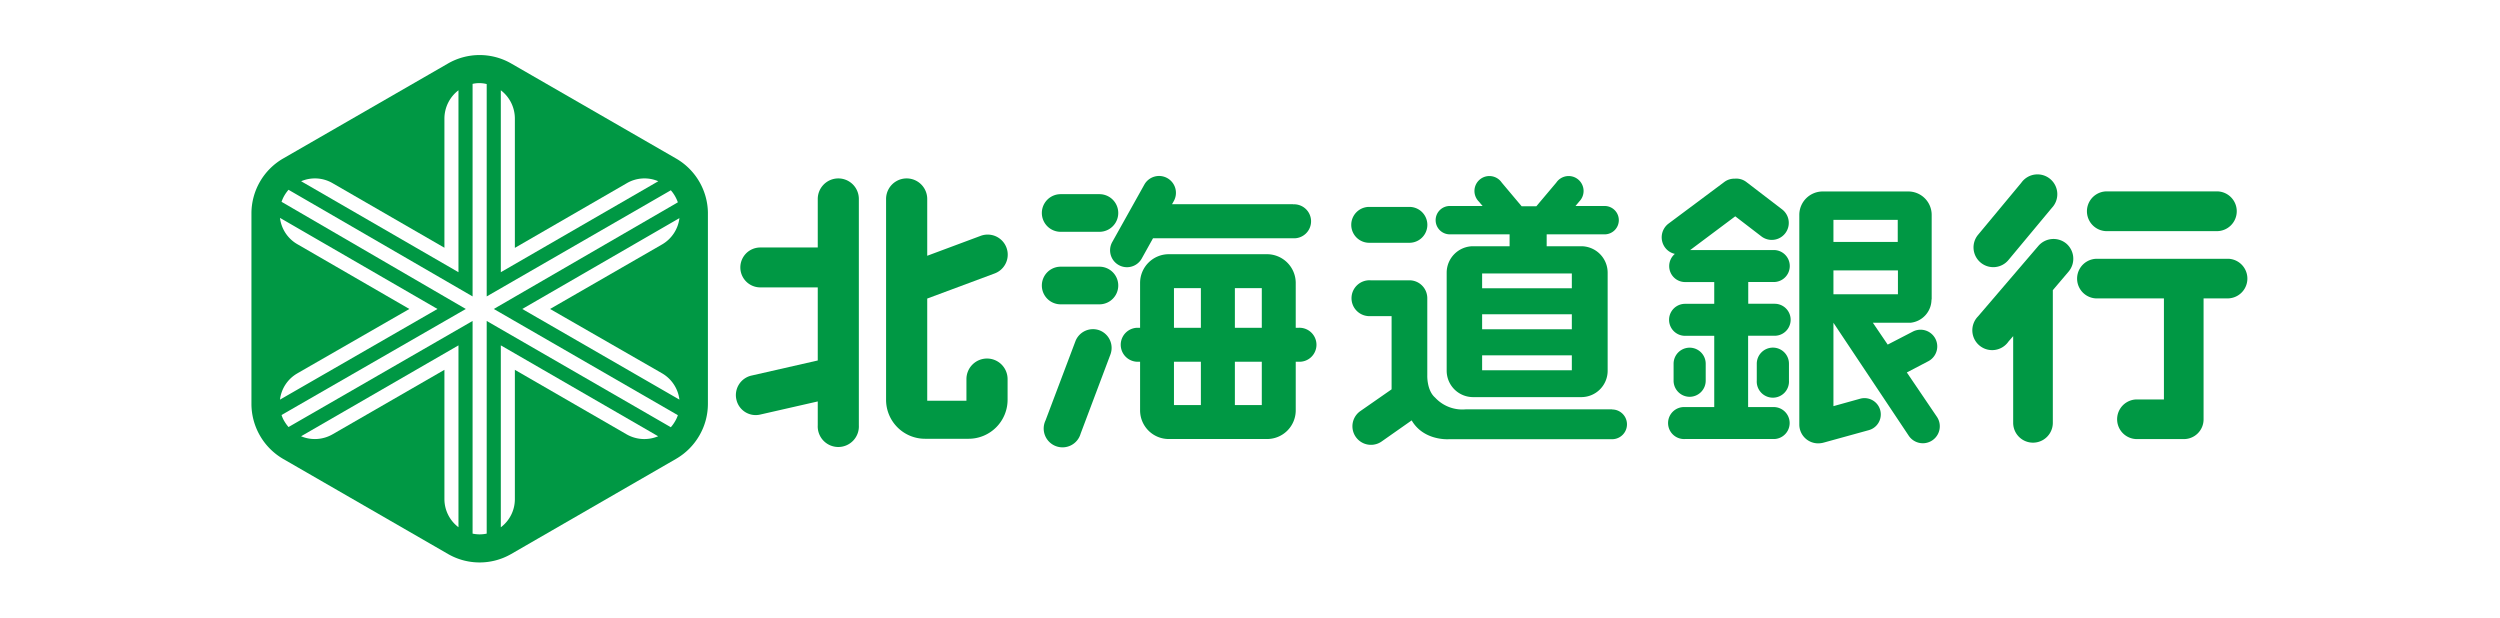 <svg id="レイヤー_1" data-name="レイヤー 1" xmlns="http://www.w3.org/2000/svg" viewBox="0 0 398.5 98.5"><defs><style>.cls-1{fill:#fff;}.cls-2{fill:#009844;}</style></defs><rect class="cls-1" width="398.5" height="98.5"/><path class="cls-2" d="M113.59,65V34.58a10.15,10.15,0,0,0-5-8.52L82.27,10.89a10.1,10.1,0,0,0-10.14,0L45.91,26a10.12,10.12,0,0,0-5.08,8.77V65.15a10.17,10.17,0,0,0,5,8.72L72.17,89.06a10.08,10.08,0,0,0,10.06,0l26.34-15.2a10.2,10.2,0,0,0,3.66-3.69A10.09,10.09,0,0,0,113.59,65Z" transform="translate(-0.75 -0.75)"/><path class="cls-1" d="M73.83,55.8,48.74,70.29a5.65,5.65,0,0,0,5-.3L71.59,59.7V80.3a5.63,5.63,0,0,0,2.24,4.49Z" transform="translate(-0.75 -0.75)"/><path class="cls-1" d="M105.68,29.64a5.59,5.59,0,0,0-5,.3h0L82.82,40.26V19.64h0a5.66,5.66,0,0,0-2.24-4.5v29Z" transform="translate(-0.75 -0.75)"/><path class="cls-1" d="M73.83,44.14v-29a5.69,5.69,0,0,0-2.24,4.5v20.6L53.75,29.94a5.59,5.59,0,0,0-5-.3Z" transform="translate(-0.75 -0.75)"/><path class="cls-1" d="M109.05,64.45a5.64,5.64,0,0,0-2.76-4.19L88.43,50l17.86-10.29a5.62,5.62,0,0,0,2.76-4.19L84,50Z" transform="translate(-0.75 -0.75)"/><path class="cls-1" d="M80.58,55.8v29a5.6,5.6,0,0,0,2.24-4.49h0V59.7L100.66,70h0a5.68,5.68,0,0,0,5,.29Z" transform="translate(-0.75 -0.75)"/><path class="cls-1" d="M48.14,60.27,66,50h0L48.14,60.26Z" transform="translate(-0.75 -0.75)"/><polygon class="cls-1" points="47.38 38.92 65.23 49.21 47.38 38.92 47.38 38.92"/><path class="cls-1" d="M75,50,45.63,66.9a4.34,4.34,0,0,0,.45,1,6.34,6.34,0,0,0,.66.92L76.08,51.91v33.9a6.1,6.1,0,0,0,1.13.12,5.82,5.82,0,0,0,1.12-.12V51.91l29.35,16.94a5.67,5.67,0,0,0,.66-.92,4.81,4.81,0,0,0,.46-1L79.46,50,108.8,33a6.16,6.16,0,0,0-.46-1,5.67,5.67,0,0,0-.66-.92L78.33,48V14.15A4.58,4.58,0,0,0,77.21,14a4.77,4.77,0,0,0-1.13.12V48l-29.34-17a6.34,6.34,0,0,0-.66.92,5.38,5.38,0,0,0-.45,1Z" transform="translate(-0.75 -0.75)"/><path class="cls-1" d="M70.48,50,45.38,35.48a5.59,5.59,0,0,0,2.76,4.19L66,50h0L48.14,60.27a5.57,5.57,0,0,0-2.76,4.18Z" transform="translate(-0.75 -0.75)"/><path class="cls-2" d="M336.4,37.59h17.54a3.17,3.17,0,1,0,0-6.33H336.4a3.17,3.17,0,0,0,0,6.33Z" transform="translate(-0.75 -0.75)"/><path class="cls-2" d="M356,42H335a3.16,3.16,0,0,0,0,6.32h10.68v16.1h-4.3a3.16,3.16,0,1,0,0,6.32h7.47A3.14,3.14,0,0,0,352,67.58V48.31H356A3.16,3.16,0,0,0,356,42Z" transform="translate(-0.75 -0.75)"/><path class="cls-2" d="M316.47,42.61a3.14,3.14,0,0,0,4.44-.43l6.9-8.29a3.16,3.16,0,1,0-4.87-4l-6.89,8.29A3.15,3.15,0,0,0,316.47,42.61Z" transform="translate(-0.75 -0.75)"/><path class="cls-2" d="M330.1,39.56a3.19,3.19,0,0,0-4.46.42l-9.59,11.2a3.16,3.16,0,1,0,4.86,4l.74-.85V68.15a3.16,3.16,0,1,0,6.32,0V47l2.55-3A3.18,3.18,0,0,0,330.1,39.56Z" transform="translate(-0.75 -0.75)"/><path class="cls-2" d="M134.38,29.19a3.28,3.28,0,0,0-3.28,3.28V40.2h-9.16a3.18,3.18,0,1,0,0,6.36h9.16V58.21l-10.58,2.41a3.19,3.19,0,0,0-2.39,3.82,3.15,3.15,0,0,0,3.8,2.39l9.17-2.09v3.8a3.28,3.28,0,1,0,6.55,0V32.47A3.27,3.27,0,0,0,134.38,29.19Z" transform="translate(-0.75 -0.75)"/><path class="cls-2" d="M158.07,57.9a3.28,3.28,0,0,0-3.27,3.28v3.45h-6.25V48.34l10.74-4a3.19,3.19,0,0,0-2.21-6l-8.53,3.18V32.47a3.28,3.28,0,0,0-6.56,0v32a6.21,6.21,0,0,0,6.22,6.22h6.93a6.22,6.22,0,0,0,6.22-6.22V61.18A3.28,3.28,0,0,0,158.07,57.9Z" transform="translate(-0.75 -0.75)"/><path class="cls-2" d="M169.82,37.7H176a3,3,0,1,0,0-6h-6.18a3,3,0,1,0,0,6Z" transform="translate(-0.75 -0.75)"/><path class="cls-2" d="M176,43.26h-6.18a3,3,0,1,0,0,6H176a3,3,0,1,0,0-6Z" transform="translate(-0.75 -0.75)"/><path class="cls-2" d="M176,53.4a3,3,0,0,0-3.83,1.75l-4.76,12.61A3,3,0,1,0,173,69.88l4.75-12.62A3,3,0,0,0,176,53.4Z" transform="translate(-0.75 -0.75)"/><path class="cls-2" d="M206.86,33.3H187.57l.25-.44a2.69,2.69,0,1,0-4.67-2.67l-5.09,9.11A2.69,2.69,0,0,0,182.72,42l1.82-3.27h22.32a2.71,2.71,0,1,0,0-5.41Z" transform="translate(-0.75 -0.75)"/><path class="cls-2" d="M207.72,53h-.43V45.85a4.59,4.59,0,0,0-4.58-4.58H187.05a4.58,4.58,0,0,0-4.57,4.58V53h-.54a2.71,2.71,0,0,0,0,5.41h.54v7.75a4.57,4.57,0,0,0,4.57,4.57h15.66a4.57,4.57,0,0,0,4.58-4.57V58.41h.43a2.71,2.71,0,1,0,0-5.41m-5.84,0h-4.29V46.68h4.29V53m-14-6.32h4.29V53h-4.29V46.68m0,11.73h4.29v6.91h-4.29V58.41m14,6.91h-4.29V58.41h4.29Z" transform="translate(-0.75 -0.75)"/><path class="cls-2" d="M283.65,49.17h-4.23V45.7h4.23a2.55,2.55,0,0,0,0-5.09H270.16l7.19-5.38,4.18,3.21a2.71,2.71,0,1,0,3.28-4.32l-5.68-4.35a2.62,2.62,0,0,0-1.85-.54,2.66,2.66,0,0,0-1.69.54l-8.9,6.64a2.74,2.74,0,0,0-.52,3.81,2.67,2.67,0,0,0,1.55,1,2.57,2.57,0,0,0-.9,1.94,2.54,2.54,0,0,0,2.55,2.55H274v3.47h-4.65a2.55,2.55,0,1,0,0,5.1H274V65.64h-4.65a2.55,2.55,0,1,0,0,5.09h14.28a2.55,2.55,0,0,0,0-5.09h-4.23V54.27h4.23a2.55,2.55,0,0,0,0-5.1Z" transform="translate(-0.75 -0.75)"/><path class="cls-2" d="M270.08,64a2.57,2.57,0,0,0,2.56-2.58V58.73a2.56,2.56,0,1,0-5.12,0v2.68A2.57,2.57,0,0,0,270.08,64Z" transform="translate(-0.75 -0.75)"/><path class="cls-2" d="M283.34,56.16a2.57,2.57,0,0,0-2.56,2.57v2.68a2.57,2.57,0,1,0,5.13,0V58.73A2.56,2.56,0,0,0,283.34,56.16Z" transform="translate(-0.75 -0.75)"/><path class="cls-2" d="M308.66,48.47V35a3.73,3.73,0,0,0-3.73-3.73H291.29A3.73,3.73,0,0,0,287.56,35V68.42a3,3,0,0,0,3,3,3.35,3.35,0,0,0,.85-.11h0l7.25-2a2.59,2.59,0,0,0-1.42-5L293,65.49V52.2h0l12,18a2.7,2.7,0,1,0,4.5-3l-4.8-7.08,3.42-1.79a2.66,2.66,0,1,0-2.47-4.72l-4,2.07-2.37-3.49h5.75l.32,0a3.73,3.73,0,0,0,3.28-3.7M303.25,35.8v3.51H293V35.8h10.28M293,47.66V43.85h10.28v3.81Z" transform="translate(-0.75 -0.75)"/><path class="cls-2" d="M225.41,33.73H219a2.86,2.86,0,1,0,0,5.72h6.41a2.86,2.86,0,0,0,0-5.72Z" transform="translate(-0.75 -0.75)"/><path class="cls-2" d="M257.7,66H234.37a5.9,5.9,0,0,1-4.86-1.87c-1.35-1.16-1.25-3.55-1.25-3.55V48.28a2.85,2.85,0,0,0-2.85-2.85h-6.2a2.86,2.86,0,1,0,0,5.71h3.36V62.81l-5,3.48A2.95,2.95,0,0,0,221,71.11l4.77-3.35c1.93,3.31,5.95,3,5.95,3h26a2.37,2.37,0,0,0,0-4.74Z" transform="translate(-0.75 -0.75)"/><path class="cls-2" d="M256.68,38.1a2.26,2.26,0,0,0,0-4.51h-4.8l.61-.73a2.38,2.38,0,1,0-3.67-3l-3.18,3.77H243.3l-3.17-3.77a2.38,2.38,0,1,0-3.67,3l.62.73H232a2.26,2.26,0,1,0,0,4.51h9.38V40h-5.82a4.22,4.22,0,0,0-4.21,4.21V59.85a4.21,4.21,0,0,0,4.21,4.2H252.8a4.2,4.2,0,0,0,4.21-4.2V44.23A4.22,4.22,0,0,0,252.8,40h-5.51V38.1h9.39m-5.4,21.67H237V57.39h14.3v2.38m0-6.53H237v-2.4h14.3v2.4m0-6.54H237V44.34h14.3Z" transform="translate(-0.75 -0.75)"/></svg>